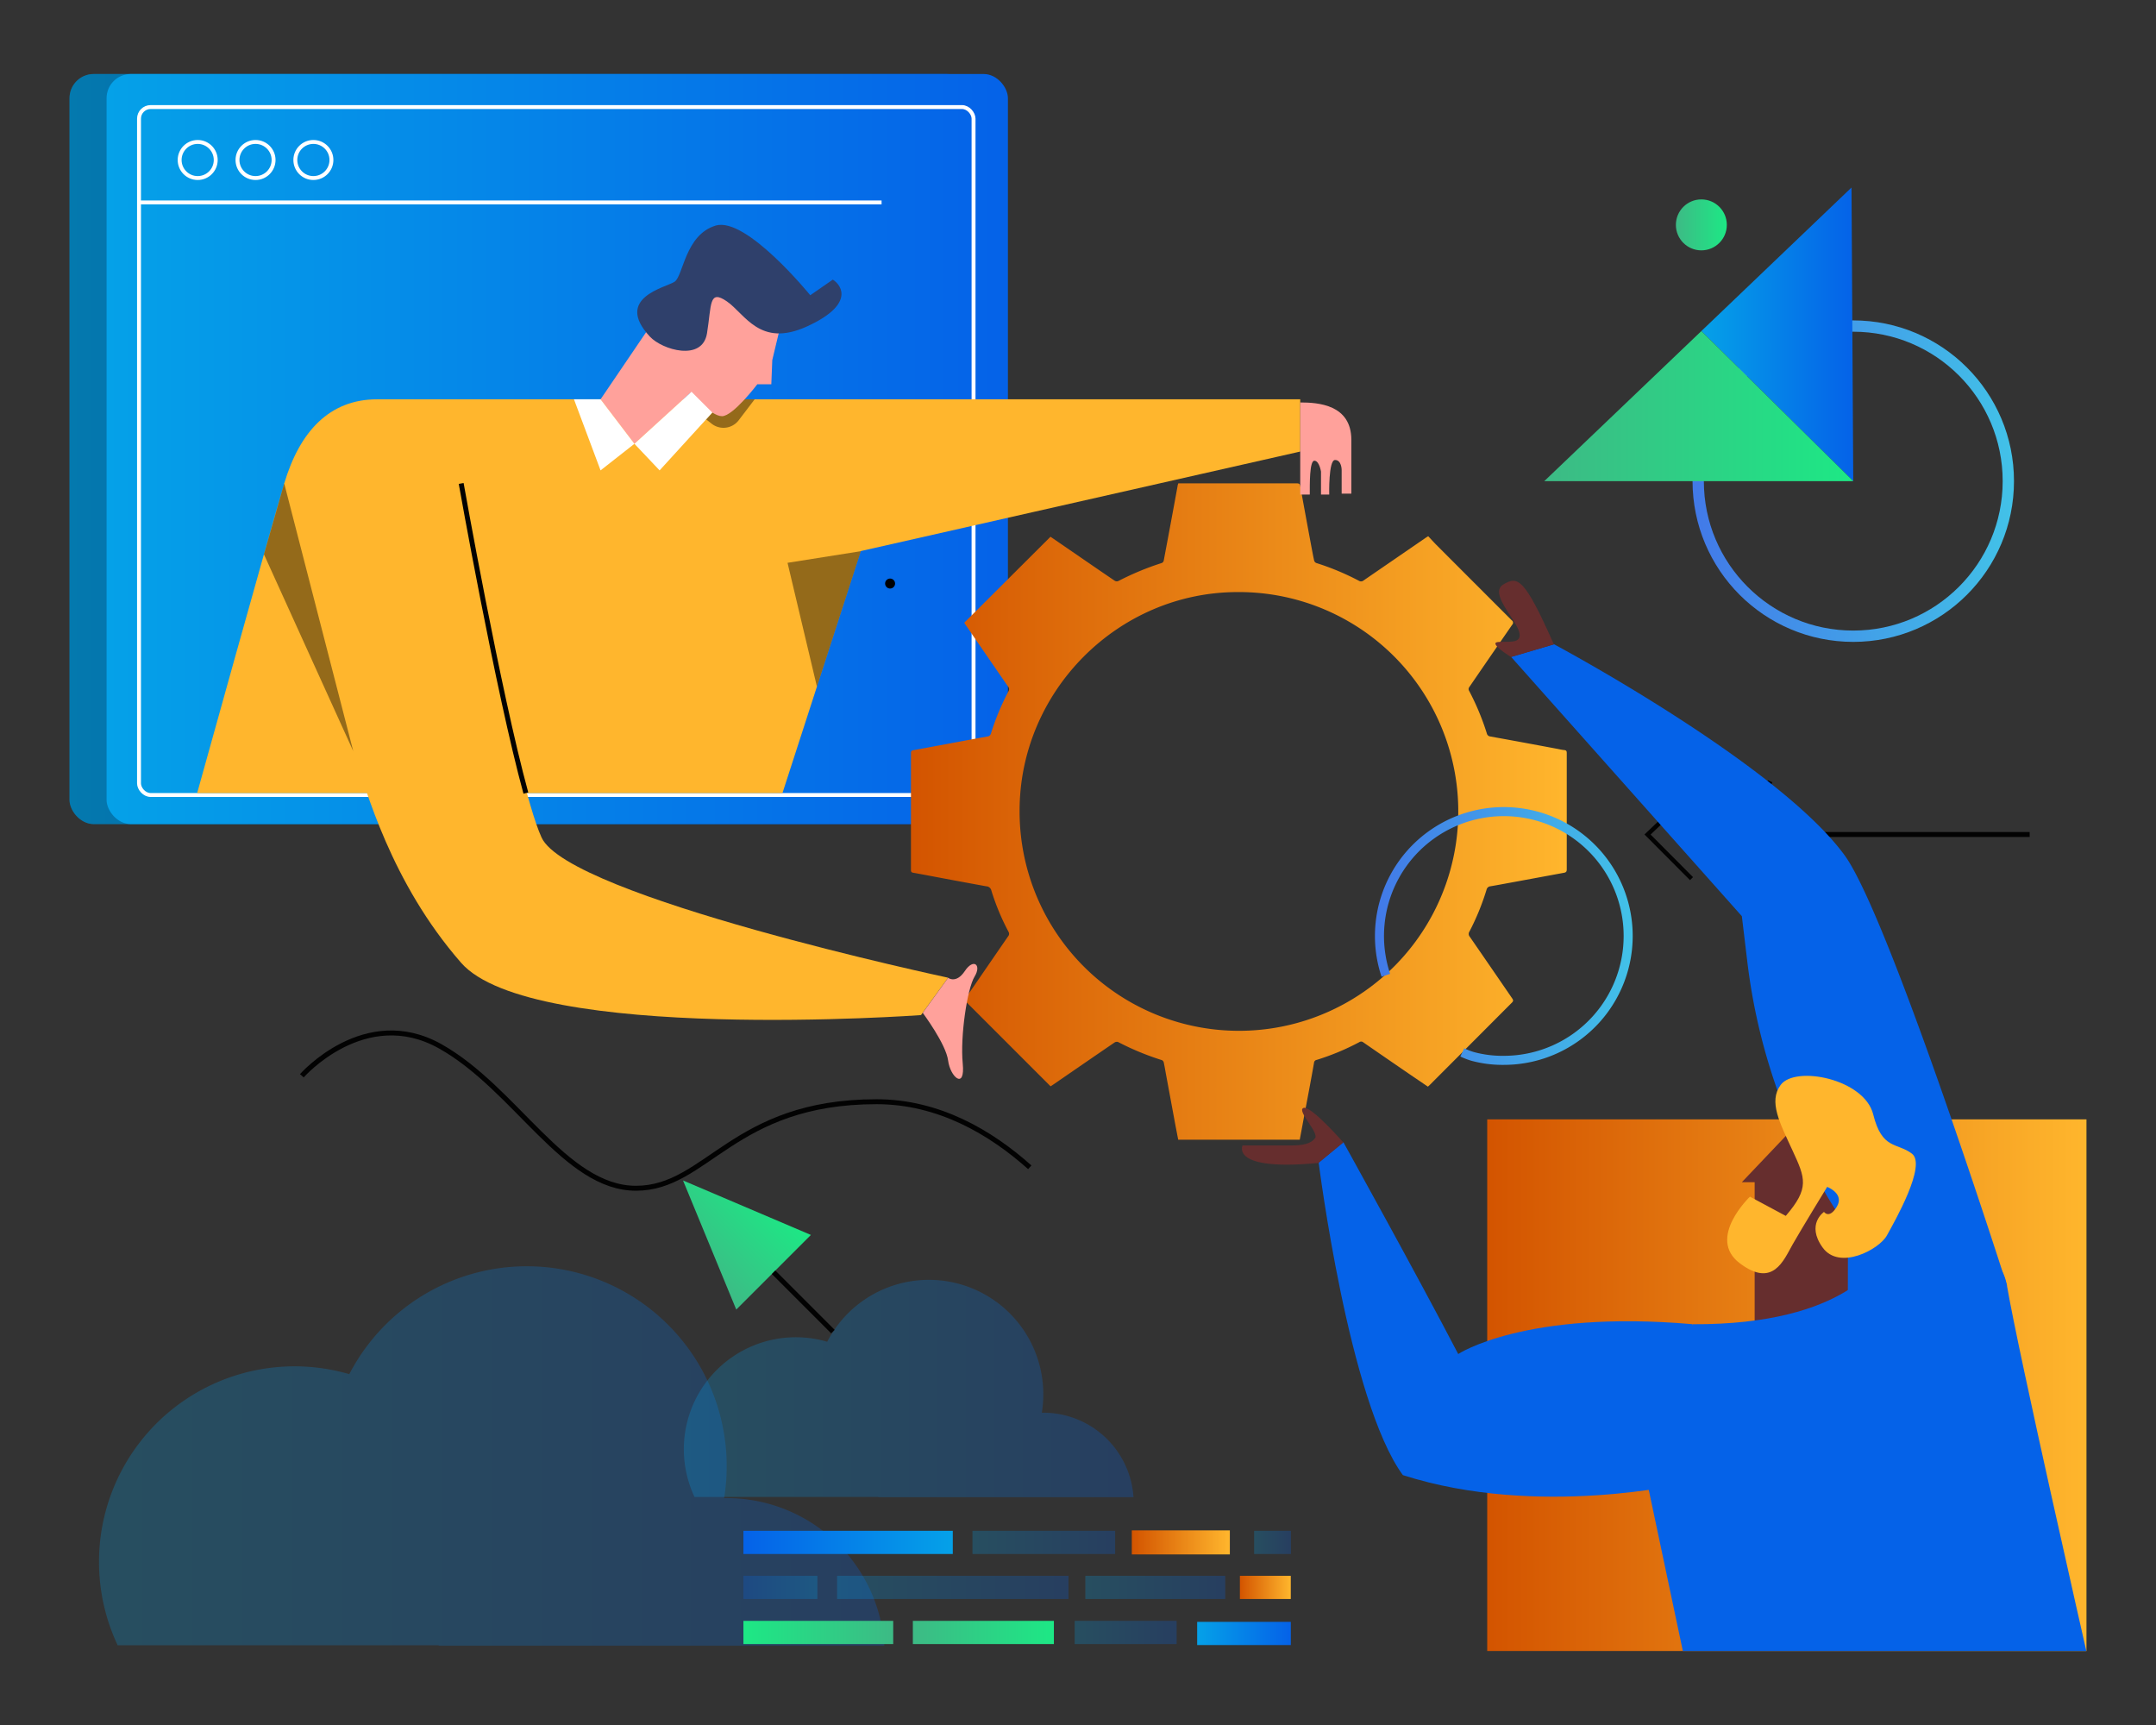 <svg id="Layer_1" data-name="Layer 1" xmlns="http://www.w3.org/2000/svg" xmlns:xlink="http://www.w3.org/1999/xlink" viewBox="0 0 650 520"><rect x="0" y="0" width="650" height="520" fill="#333333" stroke="none"/><defs><style>.cls-1,.cls-22,.cls-23,.cls-24,.cls-27,.cls-29,.cls-32,.cls-5{opacity:0.25;}.cls-2{fill:url(#linear-gradient);}.cls-3{fill:url(#linear-gradient-2);}.cls-4{fill:url(#linear-gradient-3);}.cls-6{fill:url(#linear-gradient-4);}.cls-7{fill:url(#linear-gradient-5);}.cls-15,.cls-19,.cls-33,.cls-8,.cls-9{fill:none;stroke-miterlimit:10;}.cls-8{stroke:#fff;stroke-width:1.18px;}.cls-9{stroke-width:3.41px;stroke:url(#linear-gradient-6);}.cls-10{fill:url(#linear-gradient-7);}.cls-11{fill:url(#linear-gradient-8);}.cls-12{fill:url(#linear-gradient-9);}.cls-13{fill:#ffb62d;}.cls-14{opacity:0.42;}.cls-15,.cls-33{stroke:#020202;}.cls-15{stroke-width:1.49px;}.cls-16{fill:#ffa19b;}.cls-17{fill:#fff;}.cls-18{fill:#2f406b;}.cls-19{stroke-width:2.73px;stroke:url(#linear-gradient-10);}.cls-20{fill:url(#linear-gradient-11);}.cls-21{fill:url(#linear-gradient-12);}.cls-22{fill:url(#linear-gradient-13);}.cls-23{fill:url(#linear-gradient-14);}.cls-24{fill:url(#linear-gradient-15);}.cls-25{fill:url(#linear-gradient-16);}.cls-26{fill:url(#linear-gradient-17);}.cls-27{fill:url(#linear-gradient-18);}.cls-28{fill:url(#linear-gradient-19);}.cls-29{fill:url(#linear-gradient-20);}.cls-30{fill:url(#linear-gradient-21);}.cls-31{fill:url(#linear-gradient-22);}.cls-32{fill:url(#linear-gradient-23);}.cls-33{stroke-width:1.29px;}.cls-34{fill:url(#linear-gradient-24);}.cls-35{fill:#662e2e;}.cls-36{fill:url(#linear-gradient-25);}.cls-37{fill:url(#linear-gradient-26);}.cls-38{fill:url(#linear-gradient-27);}</style><linearGradient id="linear-gradient" x1="29.85" y1="438.88" x2="266.61" y2="438.88" gradientUnits="userSpaceOnUse"><stop offset="0" stop-color="#05a1e8"/><stop offset="1" stop-color="#0562e8"/></linearGradient><linearGradient id="linear-gradient-2" x1="206.17" y1="418.57" x2="341.73" y2="418.57" xlink:href="#linear-gradient"/><linearGradient id="linear-gradient-3" x1="20.96" y1="135.37" x2="292.7" y2="135.37" xlink:href="#linear-gradient"/><linearGradient id="linear-gradient-4" x1="32.13" y1="135.37" x2="303.87" y2="135.37" xlink:href="#linear-gradient"/><linearGradient id="linear-gradient-5" x1="448.37" y1="417.56" x2="629.04" y2="417.56" gradientUnits="userSpaceOnUse"><stop offset="0" stop-color="#d35400"/><stop offset="1" stop-color="#ffb62d"/></linearGradient><linearGradient id="linear-gradient-6" x1="510.27" y1="145.04" x2="607.19" y2="145.04" gradientUnits="userSpaceOnUse"><stop offset="0" stop-color="#4279e8"/><stop offset="1" stop-color="#42c2e8"/></linearGradient><linearGradient id="linear-gradient-7" x1="512.93" y1="100.79" x2="558.73" y2="100.79" xlink:href="#linear-gradient"/><linearGradient id="linear-gradient-8" x1="465.57" y1="122.42" x2="558.73" y2="122.42" gradientUnits="userSpaceOnUse"><stop offset="0" stop-color="#3dba85"/><stop offset="1" stop-color="#1de885"/></linearGradient><linearGradient id="linear-gradient-9" x1="274.66" y1="244.65" x2="472.4" y2="244.65" xlink:href="#linear-gradient-5"/><linearGradient id="linear-gradient-10" x1="414.54" y1="282.13" x2="492.23" y2="282.13" xlink:href="#linear-gradient-6"/><linearGradient id="linear-gradient-11" x1="-1680.53" y1="1683.83" x2="-1648.71" y2="1683.83" gradientTransform="translate(205.89 -1997.93) rotate(-45)" xlink:href="#linear-gradient-8"/><linearGradient id="linear-gradient-12" x1="391.82" y1="-2795.08" x2="434.34" y2="-2795.08" gradientTransform="matrix(1, 0, 0, -1, -116.61, -2302.98)" xlink:href="#linear-gradient-8"/><linearGradient id="linear-gradient-13" x1="368.98" y1="-2781.5" x2="438.75" y2="-2781.5" gradientTransform="matrix(1, 0, 0, -1, -116.61, -2302.98)" xlink:href="#linear-gradient"/><linearGradient id="linear-gradient-14" x1="443.82" y1="-2781.5" x2="485.99" y2="-2781.5" gradientTransform="matrix(1, 0, 0, -1, -116.61, -2302.98)" xlink:href="#linear-gradient"/><linearGradient id="linear-gradient-15" x1="409.78" y1="-2767.93" x2="452.81" y2="-2767.93" gradientTransform="matrix(1, 0, 0, -1, -116.61, -2302.98)" xlink:href="#linear-gradient"/><linearGradient id="linear-gradient-16" x1="490.42" y1="-2781.5" x2="505.76" y2="-2781.5" gradientTransform="matrix(1, 0, 0, -1, -116.61, -2302.98)" xlink:href="#linear-gradient-5"/><linearGradient id="linear-gradient-17" x1="457.83" y1="-2767.93" x2="487.39" y2="-2767.93" gradientTransform="matrix(1, 0, 0, -1, -116.61, -2302.98)" xlink:href="#linear-gradient-5"/><linearGradient id="linear-gradient-18" x1="440.61" y1="-2795.08" x2="471.35" y2="-2795.08" gradientTransform="matrix(1, 0, 0, -1, -116.61, -2302.98)" xlink:href="#linear-gradient"/><linearGradient id="linear-gradient-19" x1="-8000.91" y1="-2795.08" x2="-7955.75" y2="-2795.08" gradientTransform="translate(-7731.62 -2302.98) rotate(180)" xlink:href="#linear-gradient-8"/><linearGradient id="linear-gradient-20" x1="-7978.06" y1="-2781.5" x2="-7955.75" y2="-2781.5" gradientTransform="translate(-7731.62 -2302.98) rotate(180)" xlink:href="#linear-gradient"/><linearGradient id="linear-gradient-21" x1="-8018.87" y1="-2767.93" x2="-7955.75" y2="-2767.93" gradientTransform="translate(-7731.62 -2302.98) rotate(180)" xlink:href="#linear-gradient"/><linearGradient id="linear-gradient-22" x1="477.53" y1="-2795.39" x2="505.76" y2="-2795.39" gradientTransform="matrix(1, 0, 0, -1, -116.61, -2302.98)" xlink:href="#linear-gradient"/><linearGradient id="linear-gradient-23" x1="494.71" y1="-2767.93" x2="505.8" y2="-2767.93" gradientTransform="matrix(1, 0, 0, -1, -116.61, -2302.98)" xlink:href="#linear-gradient"/><linearGradient id="linear-gradient-24" x1="505.25" y1="67.79" x2="520.61" y2="67.79" xlink:href="#linear-gradient-8"/><linearGradient id="linear-gradient-25" x1="354.8" y1="497.19" x2="391.54" y2="460.45" xlink:href="#linear-gradient"/><linearGradient id="linear-gradient-26" x1="365.05" y1="458.13" x2="395.42" y2="427.77" xlink:href="#linear-gradient"/><linearGradient id="linear-gradient-27" x1="394.25" y1="623.82" x2="443.63" y2="574.44" xlink:href="#linear-gradient"/></defs><g class="cls-1"><path class="cls-2" d="M266.61,496.09H132.4l-.28-.14H35.47a58.95,58.95,0,0,1,69.84-81.71,60.27,60.27,0,0,1,113,37.37h.78A47.62,47.62,0,0,1,266.61,496.09Z"/></g><g class="cls-1"><path class="cls-3" d="M341.73,451.33H264.89l-.16-.08H209.39a33.75,33.75,0,0,1,40-46.78,34.5,34.5,0,0,1,64.7,21.39h.45A27.26,27.26,0,0,1,341.73,451.33Z"/></g><rect class="cls-4" x="20.96" y="22.31" width="271.74" height="226.11" rx="7.29"/><rect class="cls-5" x="20.96" y="22.31" width="271.74" height="226.11" rx="7.29"/><rect class="cls-6" x="32.13" y="22.31" width="271.74" height="226.11" rx="7.29"/><rect class="cls-7" x="448.37" y="337.43" width="180.67" height="160.26"/><rect class="cls-8" x="41.92" y="32.27" width="251.6" height="207.38" rx="3.5" transform="translate(335.43 271.92) rotate(-180)"/><line class="cls-8" x1="41.92" y1="61.02" x2="265.78" y2="61.02"/><circle class="cls-8" cx="59.6" cy="48.23" r="5.44"/><circle class="cls-8" cx="77.04" cy="48.23" r="5.44"/><circle class="cls-8" cx="94.48" cy="48.23" r="5.44"/><circle class="cls-9" cx="558.73" cy="145.04" r="46.75"/><polygon class="cls-10" points="558.73 145.04 512.93 99.8 558.2 56.53 558.73 145.04"/><polygon class="cls-11" points="558.73 145.04 465.57 145.04 512.93 99.8 558.73 145.04"/><path class="cls-12" d="M355.21,343.56c-.4-2.09-.81-4.17-1.19-6.25q-1.27-6.85-2.54-13.71c-.2-1.13-.39-2.26-.64-3.38a1,1,0,0,0-.53-.64,81.58,81.58,0,0,1-13.19-5.45,1.24,1.24,0,0,0-1.06.1c-6.26,4.27-12.51,8.58-18.75,12.87l-.58.37-26-26c.93-1.36,1.93-2.83,2.94-4.29q5.12-7.46,10.25-14.91a1.16,1.16,0,0,0,.13-1.39,70.3,70.3,0,0,1-5.18-12.46,1.63,1.63,0,0,0-1.55-1.25q-6.43-1.17-12.87-2.38c-3-.56-6.08-1.16-9.13-1.7-.58-.1-.68-.35-.68-.85q0-17.6,0-35.19c0-.64.22-.82.81-.92,7.39-1.36,14.78-2.75,22.18-4.11a1.22,1.22,0,0,0,1.13-.93,74.67,74.67,0,0,1,5.32-12.77,1.17,1.17,0,0,0-.19-1.39q-6.44-9.33-12.84-18.67c-.13-.19-.24-.39-.34-.54l26-25.92,6.59,4.52c4.26,2.93,8.51,5.86,12.79,8.76a1.21,1.21,0,0,0,1.05.08,84.15,84.15,0,0,1,13.1-5.44,1,1,0,0,0,.6-.68q2.13-11.29,4.2-22.6c0-.22.12-.43.19-.73h.86q17.48,0,34.93,0c.73,0,.91.29,1,.9q1.63,9,3.31,18c.28,1.46.54,2.93.87,4.39a1.13,1.13,0,0,0,.65.72,77.65,77.65,0,0,1,12.85,5.36,1.2,1.2,0,0,0,1.45-.14l18.67-12.82c.19-.13.39-.25.76-.48.83.87,1.64,1.79,2.51,2.66q11.33,11.35,22.67,22.68a.86.86,0,0,1,.14,1.35q-6.46,9.34-12.89,18.73a1,1,0,0,0-.08,1.22,76.76,76.76,0,0,1,5.32,12.78,1.18,1.18,0,0,0,1,.94q10,1.81,20,3.69c.77.14,1.52.34,2.29.41s.81.39.81,1q0,8.79,0,17.59t0,17.34c0,.64-.12.94-.84,1.07-5.42,1-10.83,2-16.25,3-2,.36-3.95.74-5.93,1.07a1.29,1.29,0,0,0-1.15,1A74,74,0,0,1,443,280.84a1.26,1.26,0,0,0,.11,1.53q6.4,9.28,12.79,18.59c.37.53.38.83-.09,1.29L431,327.11c-.14.14-.3.26-.51.46L425.23,324q-7.11-4.87-14.2-9.77a1,1,0,0,0-1.23-.07,73.78,73.78,0,0,1-12.86,5.35.94.94,0,0,0-.78.85c-1,5.76-2.12,11.51-3.2,17.26-.36,2-.73,3.94-1.11,5.95Zm-47.82-99a66.13,66.13,0,1,0,65.66-66.08C337,178.54,307.32,208.4,307.39,244.56Z"/><path class="cls-13" d="M113.69,120.37H392v15.75l-132.48,30L235.9,239.07H59.44S81,161.49,85.69,145.74,99.4,120.37,113.69,120.37Z"/><path class="cls-14" d="M227.52,120.37l-4.83,6.34a5.77,5.77,0,0,1-8.16,1l-1.65-1.3,5.54-6.06Z"/><path class="cls-13" d="M85.69,145.74s16.92,69,20.81,80.69S117.78,265.9,139,290.21,277.67,306,277.67,306l8.17-11.27s-114.4-24.38-122.57-42.27-23.91-106.75-23.91-106.75"/><path class="cls-15" d="M158.54,239.07c-8.4-30.68-19.5-93.33-19.5-93.33"/><polygon class="cls-14" points="246.29 206.99 237.43 169.66 259.52 166.16 246.29 206.99"/><polygon class="cls-14" points="85.69 145.74 79.58 167.11 106.5 226.43 85.69 145.74"/><path class="cls-16" d="M181.06,120.37,202.36,89l12.39-7.58L228.9,89l6.27,9.77-2.34,9.78-.29,7.29h-4.23s-7.29,9.62-10.64,9.62-9.55-7-9.55-7l-16.85,15.31Z"/><polygon class="cls-17" points="181.06 120.37 173.04 120.37 181.06 141.8 191.27 133.78 198.86 141.8 214.75 124.37 208.48 118.1 191.27 133.78 181.06 120.37"/><path class="cls-16" d="M285.84,294.76s2.43,1.89,5.05-2.05,5.11-1.86,2.92,1.7-4.36,18-3.56,26.16-3.78,4.08-4.41-.88-7.65-14.37-7.65-14.37Z"/><path class="cls-16" d="M392,121.32c5.42,0,15.41.65,15.41,11.3V148.8h-2.92v-7.14s0-3-2-3-1.75,10.43-1.75,10.43h-2.48v-6.93s-.51-3.28-2-3.28-1.38,7.22-1.38,10.21H392Z"/><path class="cls-18" d="M195.94,101.48c3.72,4,15.82,7.59,17.21-1s.51-13.41,6-9.62,9.91,14,24.06,7.58,10.86-12.25,7.87-14.15L244.28,89S225,65.24,215.77,68,206,83.18,203.38,84.93,185,89.74,195.94,101.48Z"/><path d="M268.35,177.41a1.5,1.5,0,0,0,0-3,1.5,1.5,0,0,0,0,3Z"/><path class="cls-19" d="M417.81,294a37.49,37.49,0,1,1,35.57,25.64,34.47,34.47,0,0,1-9.42-1.19,21.9,21.9,0,0,1-3.11-1.2"/><polygon class="cls-20" points="205.92 355.85 221.97 394.77 244.47 372.27 205.92 355.85"/><line class="cls-15" x1="233.22" y1="383.52" x2="251.11" y2="401.41"/><path class="cls-15" d="M91,324.29s19-21.65,41.74-8.87,37.57,42.78,59,42.78,29.21-26.09,72.52-26.09c18.77,0,34.45,9.27,46.2,19.77"/><rect class="cls-21" x="275.21" y="488.61" width="42.52" height="6.99"/><rect class="cls-22" x="252.37" y="475.03" width="69.77" height="6.99"/><rect class="cls-23" x="327.21" y="475.03" width="42.18" height="6.99"/><rect class="cls-24" x="293.18" y="461.46" width="43.02" height="6.99"/><rect class="cls-25" x="373.81" y="475.03" width="15.34" height="6.99"/><rect class="cls-26" x="341.22" y="461.33" width="29.56" height="7.25"/><rect class="cls-27" x="324" y="488.61" width="30.74" height="6.99"/><rect class="cls-28" x="224.13" y="488.61" width="45.16" height="6.99"/><rect class="cls-29" x="224.13" y="475.03" width="22.31" height="6.99"/><rect class="cls-30" x="224.13" y="461.46" width="63.12" height="6.99"/><rect class="cls-31" x="360.93" y="488.91" width="28.23" height="6.99"/><rect class="cls-32" x="378.1" y="461.46" width="11.09" height="6.99"/><line class="cls-15" x1="611.91" y1="251.56" x2="544.61" y2="251.56"/><line class="cls-15" x1="533.65" y1="235.52" x2="520.35" y2="264.87"/><polyline class="cls-33" points="509.96 264.87 496.71 251.56 509.83 239.07"/><circle class="cls-34" cx="512.93" cy="67.79" r="7.68"/><polygon class="cls-35" points="529 399.7 529 356.37 525.14 356.37 539.93 340.81 560.24 340.81 560.24 411.28 529 399.7"/><path class="cls-36" d="M405,344.3s21.95,39.53,34.63,63.87c0,0,20.05-13.38,70.58-9L508.94,447s-45.12,10.79-86-2.33c-16.32-22.26-25.38-94.22-25.38-94.22Z"/><path class="cls-35" d="M405,344.4s-9.78-11.19-12-10.42,4.75,7.46,3.47,9.13-3.6,2.19-7.46,2.19h-14.4s-3.86,7.84,22.89,5.27"/><path class="cls-37" d="M557.13,370.39h0A179.81,179.81,0,0,1,526.8,290l-1.66-13.82-69.57-78.16,12.94-3.81s67.32,35.92,87.58,63.57c13.44,18.35,49,129.8,49,129.8l-48,6.09Z"/><path class="cls-38" d="M567,379.39s-9.6,20.06-56.75,19.8l-13.9,46.51,11,52H629s-20.41-89.5-23.92-110.07S567,379.39,567,379.39Z"/><path class="cls-35" d="M455.57,198.06s-6.92-4.2-4-4.52,7.71.84,6.36-3.28-9-11.51-4.69-14.08,6.3-2.12,15.23,18.07Z"/><path class="cls-13" d="M536.84,327.05c-3.72,5-.26,11.45,3.6,19.81s5.14,11.31-2.06,19.67l-10.8-5.79s-13.11,12.48-3.08,20.06,13.24-.9,15.94-5.65,10.42-17.36,10.42-17.36,5.27,2,2.95,5.91-3.9,1.63-3.9,1.63-5.48,3.69-.43,10.72,17.06.6,19.38-3.61,12.09-21.25,7.54-24.68-9-1.12-11.66-11.83S541.25,321.1,536.84,327.05Z"/></svg>